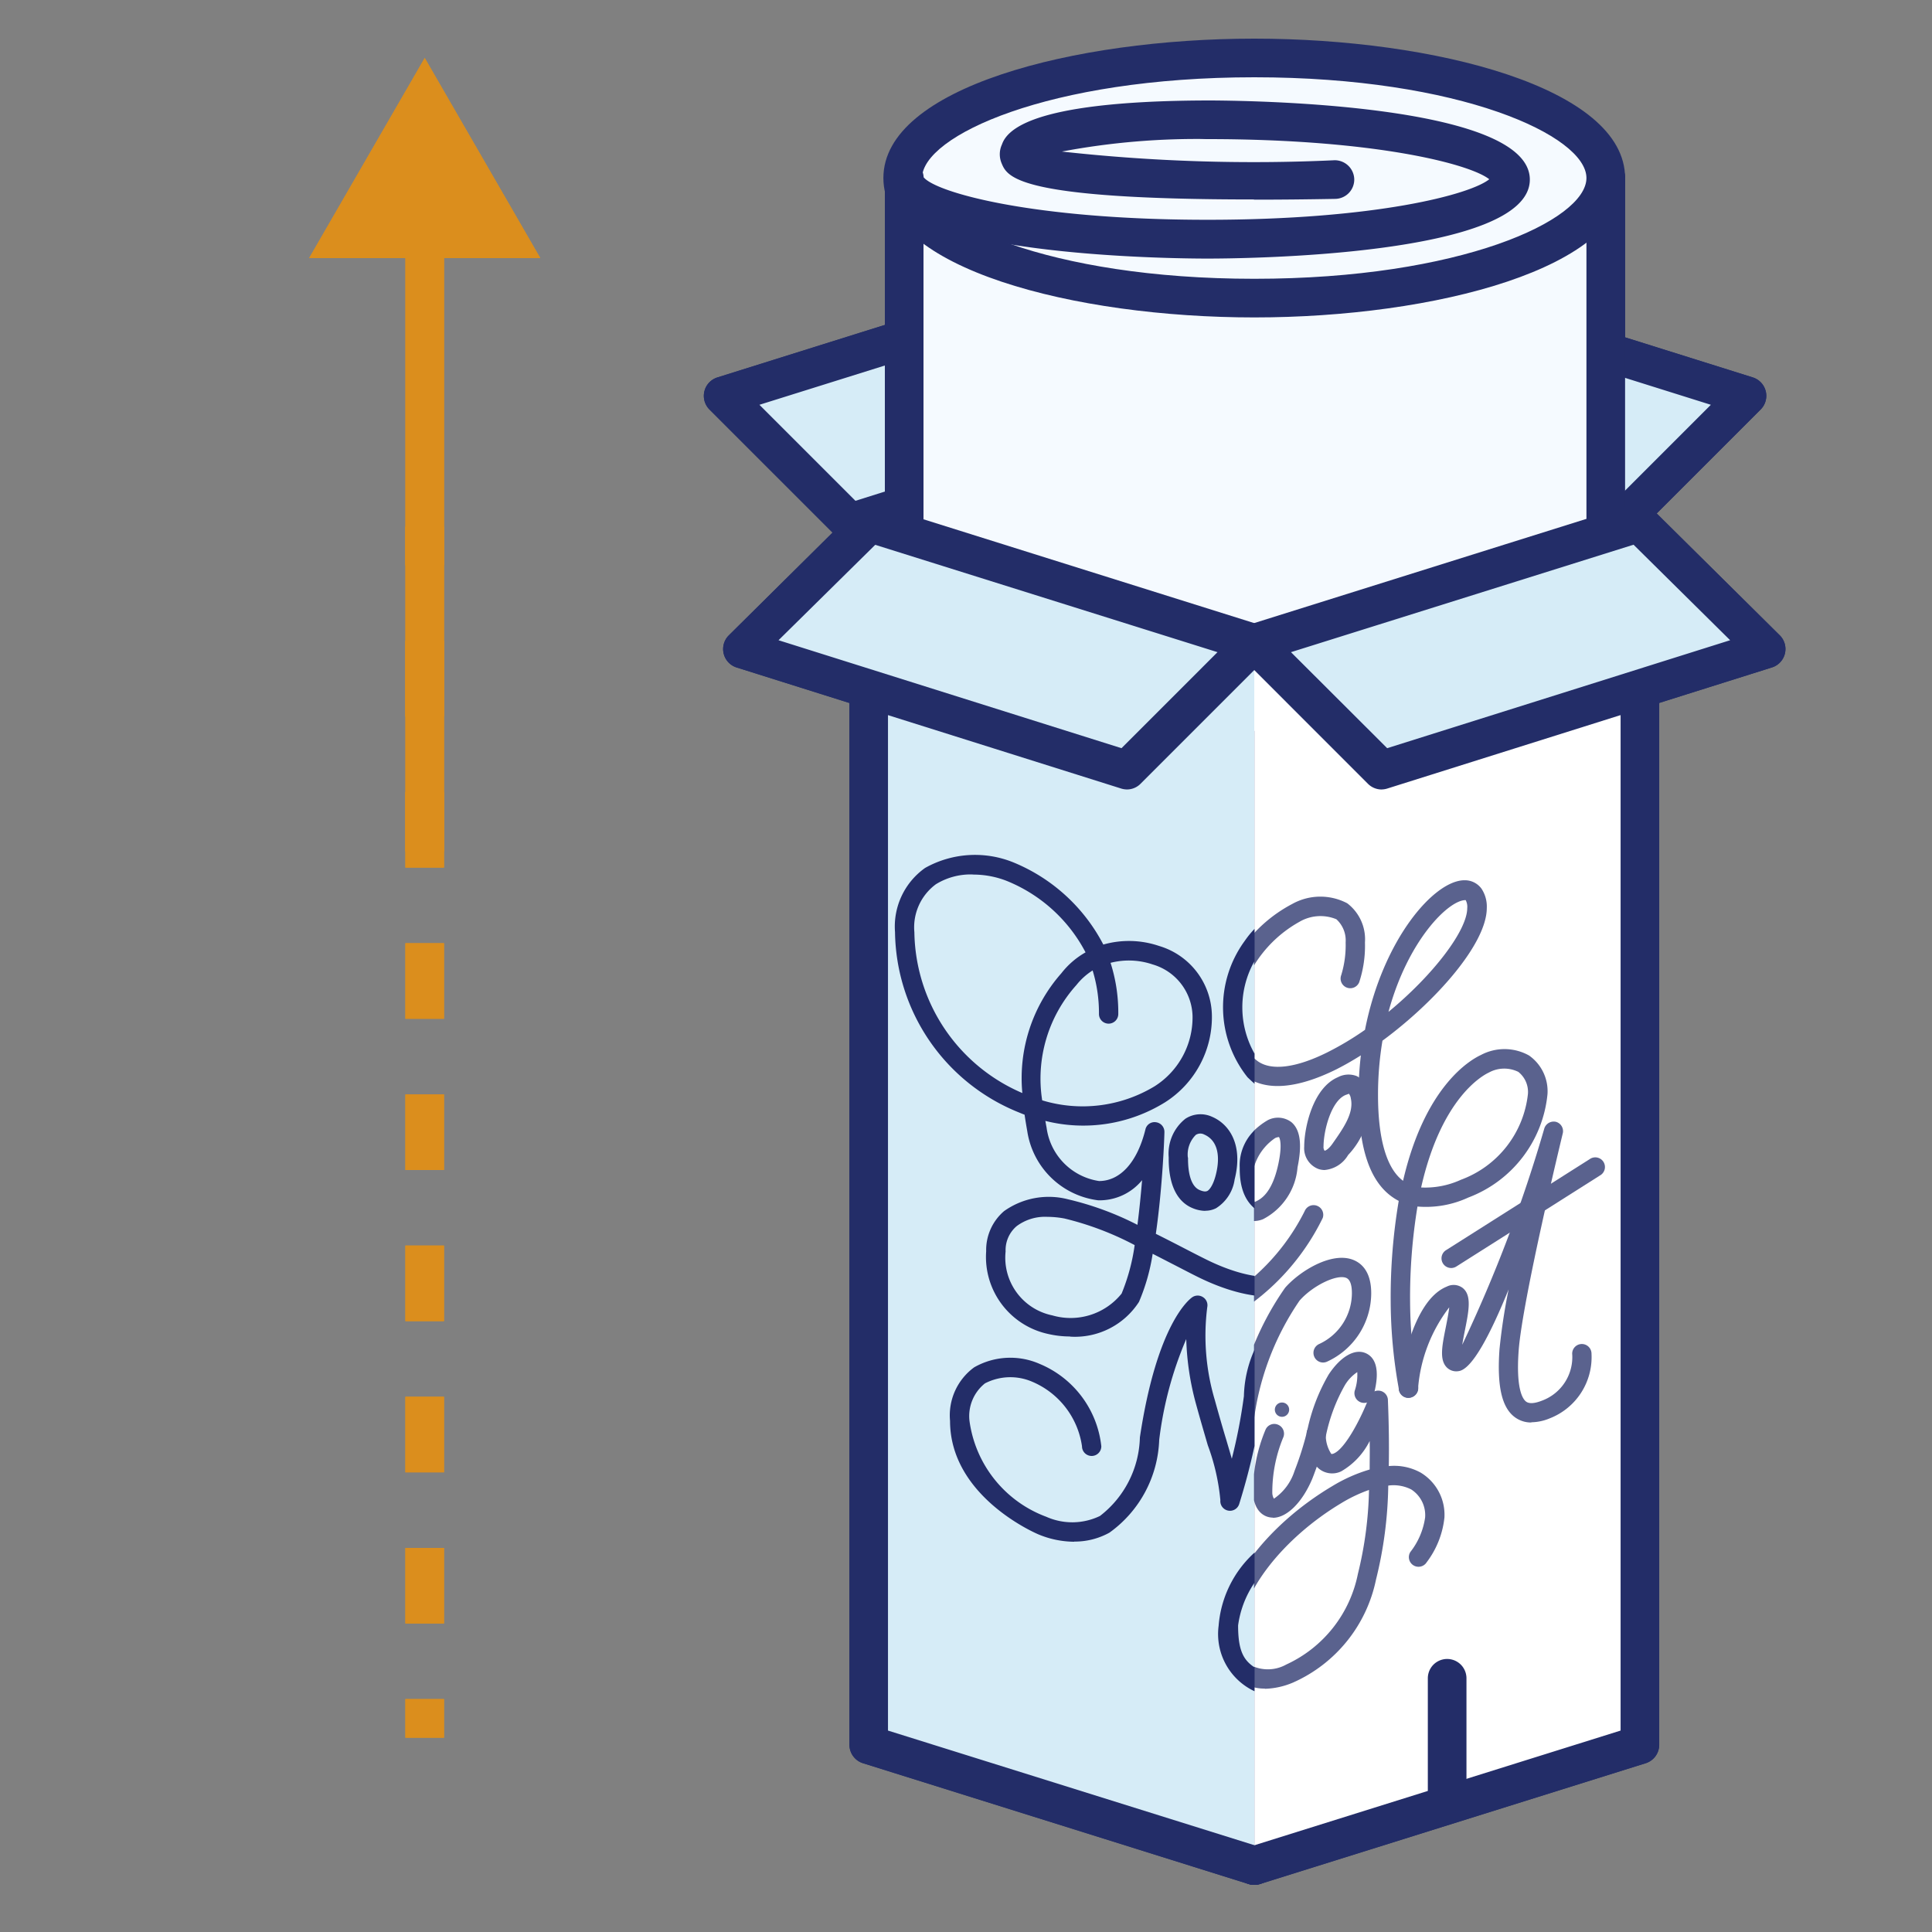 <svg xmlns="http://www.w3.org/2000/svg" xmlns:xlink="http://www.w3.org/1999/xlink" width="50" height="50" viewBox="0 0 50 50">
  <rect x="0" y="0" width="50" height="50" fill="#808080" stroke="none"/>
  <defs>
    <clipPath id="clip-path">
      <rect id="Rectangle_63" data-name="Rectangle 63" width="38.212" height="49.757" fill="none"/>
    </clipPath>
    <clipPath id="clip-path-2">
      <rect id="Rectangle_55" data-name="Rectangle 55" width="38.212" height="49.757" transform="translate(0 0)" fill="none"/>
    </clipPath>
    <clipPath id="clip-path-3">
      <path id="Path_434" data-name="Path 434" d="M24.453,18.025V49.757l9.989-3.1V14.922Z" fill="none"/>
    </clipPath>
    <clipPath id="clip-path-4">
      <path id="Path_445" data-name="Path 445" d="M14.479,46.639l9.988,3.118V18.025l-9.988-3.119Z" fill="none"/>
    </clipPath>
    <clipPath id="clip-path-6">
      <rect id="Rectangle_60" data-name="Rectangle 60" width="19.277" height="35.793" transform="translate(15.165 13.963)" fill="none"/>
    </clipPath>
    <clipPath id="clip-path-7">
      <path id="Path_478" data-name="Path 478" d="M34.442,45.7l-9.989,4.061V18.025l9.989-4.061Z" fill="none"/>
    </clipPath>
    <clipPath id="clip-path-8">
      <path id="Path_489" data-name="Path 489" d="M14.479,45.558l9.988,4.2V18.025l-9.988-4.2Z" fill="none"/>
    </clipPath>
    <clipPath id="clip-_2">
      <rect width="50" height="50"/>
    </clipPath>
  </defs>
  <g id="_2" data-name="2" clip-path="url(#clip-_2)">
    <rect width="50" height="50" fill="none"/>
    <g id="Group_103" data-name="Group 103" transform="translate(8 1)">
      <g id="Group_102" data-name="Group 102" clip-path="url(#clip-path)">
        <path id="Path_403" data-name="Path 403" d="M27.275,6.127,23.975,9.4,33.93,12.53l3.284-3.284Z" fill="#d6ecf7"/>
        <g id="Group_86" data-name="Group 86">
          <g id="Group_85" data-name="Group 85" clip-path="url(#clip-path-2)">
            <path id="Path_404" data-name="Path 404" d="M33.931,13.029a.527.527,0,0,1-.151-.023L23.825,9.872a.5.5,0,0,1-.2-.832l3.3-3.269a.507.507,0,0,1,.5-.122l9.939,3.119a.5.5,0,0,1,.2.831l-3.284,3.284a.494.494,0,0,1-.353.146M24.916,9.167l8.876,2.794,2.485-2.485L27.413,6.694Z" fill="#232d68"/>
            <path id="Path_405" data-name="Path 405" d="M20.656,6.127l3.3,3.269L14,12.53,10.717,9.246Z" fill="#d6ecf7"/>
            <path id="Path_406" data-name="Path 406" d="M14,13.03a.5.5,0,0,1-.354-.147L10.363,9.6a.5.5,0,0,1,.2-.831l9.94-3.118a.508.508,0,0,1,.5.122l3.3,3.268a.5.5,0,0,1-.2.832l-9.955,3.134a.5.5,0,0,1-.15.024M11.654,9.476l2.485,2.485,8.876-2.794L20.518,6.7Z" fill="#232d68"/>
            <path id="Path_407" data-name="Path 407" d="M14.523,12.629l9.939,3.126,9.979-3.126" fill="#f5faff"/>
            <path id="Path_408" data-name="Path 408" d="M24.462,16.255a.505.505,0,0,1-.15-.023l-9.94-3.126a.5.5,0,0,1,.3-.954l9.788,3.079,9.83-3.08a.5.5,0,0,1,.3.956l-9.98,3.126a.532.532,0,0,1-.149.022" fill="#1e306e"/>
            <path id="Path_409" data-name="Path 409" d="M29.452,17.769a.5.5,0,0,1-.5-.5V14.193a.5.5,0,1,1,1,0V17.27a.5.5,0,0,1-.5.5" fill="#1e306e"/>
            <path id="Path_410" data-name="Path 410" d="M29.452,46.011a.5.5,0,0,1-.5-.5V42.434a.5.5,0,1,1,1,0v3.077a.5.5,0,0,1-.5.5" fill="#1e306e"/>
            <rect id="Rectangle_51" data-name="Rectangle 51" width="17.905" height="13.311" transform="translate(15.368 4.605)" fill="#f5faff"/>
            <line id="Line_10" data-name="Line 10" y1="8.922" transform="translate(15.404 3.608)" fill="#f5faff"/>
            <path id="Path_411" data-name="Path 411" d="M15.4,13.029a.5.5,0,0,1-.5-.5V3.607a.5.5,0,1,1,1,0v8.922a.5.5,0,0,1-.5.5" fill="#232d68"/>
            <line id="Line_11" data-name="Line 11" y1="8.922" transform="translate(33.557 3.608)" fill="#f5faff"/>
            <path id="Path_412" data-name="Path 412" d="M33.557,13.029a.5.5,0,0,1-.5-.5V3.607a.5.5,0,0,1,1,0v8.922a.5.5,0,0,1-.5.5" fill="#232d68"/>
            <path id="Path_413" data-name="Path 413" d="M24.463,47.281l-9.979-3.126V12.629l9.979,3.127Z" fill="#d6ecf7"/>
            <path id="Path_414" data-name="Path 414" d="M24.463,47.78a.55.55,0,0,1-.15-.022l-9.978-3.126a.5.5,0,0,1-.351-.478V12.629a.5.5,0,0,1,.649-.478l9.979,3.126a.5.5,0,0,1,.351.478V47.28a.5.5,0,0,1-.2.4.494.494,0,0,1-.3.1m-9.479-3.993L23.963,46.6V16.122l-8.979-2.813Z" fill="#232d68"/>
            <path id="Path_415" data-name="Path 415" d="M24.463,47.281l9.979-3.126V12.629l-9.979,3.127Z" fill="#fff"/>
            <path id="Path_416" data-name="Path 416" d="M24.462,47.78a.5.5,0,0,1-.5-.5V15.755a.5.5,0,0,1,.351-.478l9.979-3.126a.5.5,0,0,1,.649.478V44.154a.5.5,0,0,1-.35.478l-9.98,3.126a.537.537,0,0,1-.149.022m.5-31.658V46.6l8.979-2.813V13.309Z" fill="#232d68"/>
            <path id="Path_417" data-name="Path 417" d="M14.514,12.529l-3.3,3.269,9.955,3.134,3.284-3.284Z" fill="#d6ecf7"/>
            <path id="Path_418" data-name="Path 418" d="M21.169,19.431a.527.527,0,0,1-.151-.023l-9.955-3.134a.5.5,0,0,1-.2-.832l3.3-3.269a.507.507,0,0,1,.5-.122L24.6,15.17a.5.5,0,0,1,.2.831l-3.284,3.284a.494.494,0,0,1-.353.146m-9.015-3.862,8.876,2.794,2.485-2.485L14.651,13.1Z" fill="#232d68"/>
            <path id="Path_419" data-name="Path 419" d="M34.412,12.529l3.3,3.269-9.955,3.134-3.284-3.284Z" fill="#d6ecf7"/>
            <path id="Path_420" data-name="Path 420" d="M27.757,19.432a.5.5,0,0,1-.354-.147L24.119,16a.5.5,0,0,1,.2-.831l9.94-3.118a.507.507,0,0,1,.5.122l3.3,3.268a.5.5,0,0,1-.2.832l-9.955,3.134a.5.5,0,0,1-.15.024M25.41,15.878,27.9,18.363l8.876-2.794-2.5-2.472Z" fill="#232d68"/>
            <path id="Path_421" data-name="Path 421" d="M29.452,46.011a.5.5,0,0,1-.5-.5V42.434a.5.5,0,1,1,1,0v3.077a.5.5,0,0,1-.5.5" fill="#232d68"/>
            <rect id="Rectangle_52" data-name="Rectangle 52" width="1" height="16.234" transform="translate(2.492 4.805)" fill="#db8e1d"/>
            <path id="Path_422" data-name="Path 422" d="M5.983,5.68,2.992.5,0,5.68Z" fill="#db8e1d"/>
            <rect id="Rectangle_53" data-name="Rectangle 53" width="1" height="1" transform="translate(2.491 42.972)" fill="#db8e1d"/>
            <path id="Path_423" data-name="Path 423" d="M3.491,41.016h-1V39.06h1Zm0-3.912h-1V35.148h1Zm0-3.913h-1V31.235h1Zm0-3.912h-1V27.323h1Zm0-3.913h-1V23.41h1Zm0-3.913h-1V19.5h1Zm0-3.912h-1V15.585h1Z" fill="#db8e1d"/>
            <rect id="Rectangle_54" data-name="Rectangle 54" width="1" height="1" transform="translate(2.491 12.628)" fill="#db8e1d"/>
          </g>
        </g>
        <g id="Group_88" data-name="Group 88">
          <g id="Group_87" data-name="Group 87" clip-path="url(#clip-path-3)">
            <path id="Path_424" data-name="Path 424" d="M18.4,38.036a1.338,1.338,0,0,1-.212-.017c-.294-.052-.977-.3-.977-1.518a3.485,3.485,0,0,1,1.864-2.7,1.3,1.3,0,0,1-.805-.951,2.736,2.736,0,0,1-2.359-.326,2.735,2.735,0,0,1-1-2.365,4.636,4.636,0,0,1,3.007-3.941,2.652,2.652,0,0,1,2.305.2c.026.019.051.038.075.059a2.735,2.735,0,0,1,2.246-.933,1.166,1.166,0,0,1,.857,1.247,5.814,5.814,0,0,1-1.421,3.375.5.5,0,0,1,.226.433c0,.075-.035,1.117-.162,2.279a6.52,6.52,0,0,0,.631-.192,4.605,4.605,0,0,0,2.86-2.278.5.5,0,1,1,.93.369,5.552,5.552,0,0,1-3.446,2.848,9.482,9.482,0,0,1-1.118.318,8.494,8.494,0,0,1-.341,1.431c-.392,1.084-1.969,2.671-3.164,2.671m2.447-3.862a4.787,4.787,0,0,0-1.124.4A2.622,2.622,0,0,0,18.21,36.5c0,.252.046.515.149.532.529.1,1.927-1.076,2.262-2.007a6.09,6.09,0,0,0,.225-.852m-1.631-1.682.018.08c.064.3.256.288.286.3.4,0,1.079-.532,1.491-1.657a7.78,7.78,0,0,1-1.8,1.279m-.224-5.454a2.737,2.737,0,0,0-.773.13,3.661,3.661,0,0,0-2.3,2.986,1.914,1.914,0,0,0,.589,1.56,1.88,1.88,0,0,0,1.614.137,7.008,7.008,0,0,1,.985-3.767,5.87,5.87,0,0,1,.534-.868l0,0a1.075,1.075,0,0,0-.642-.176m1.061,1.385L20,28.531a6.6,6.6,0,0,0-.891,2.885c1.6-.949,3.3-3.04,3.3-4.634,0-.094-.011-.255-.086-.273a2.128,2.128,0,0,0-1.443.8,3.388,3.388,0,0,1,.177,1.147.5.5,0,0,1-1,0Z" fill="#232d68"/>
            <path id="Path_425" data-name="Path 425" d="M28.451,35.808a.5.5,0,0,1-.489-.4,13.405,13.405,0,0,1-.221-2.358,14.8,14.8,0,0,1,.191-2.475l-.01-.006c-.681-.5-1.013-1.465-1.013-2.943q0-.324.021-.633c-1.237.569-2.228.581-2.868.038a2.267,2.267,0,0,1-.748-2.275,3.489,3.489,0,0,1,2.071-2.5,1.762,1.762,0,0,1,1.623.137,1.517,1.517,0,0,1,.566,1.252,3.75,3.75,0,0,1-.1.882c.619-1.551,1.623-2.472,2.378-2.472a.818.818,0,0,1,.664.318,1.094,1.094,0,0,1,.205.685c0,1.007-1.291,2.405-2.725,3.343a8.218,8.218,0,0,0-.09,1.229,4.022,4.022,0,0,0,.3,1.755,3.921,3.921,0,0,1,2.046-2.746,1.574,1.574,0,0,1,1.445.141,1.461,1.461,0,0,1,.594,1.246,3.272,3.272,0,0,1-3.407,2.9,14.325,14.325,0,0,0-.146,2.131,12.589,12.589,0,0,0,.2,2.162.5.5,0,0,1-.393.588.468.468,0,0,1-.1.01m2.414-8.286a.772.772,0,0,0-.264.049c-.452.167-1.11.843-1.511,2.353a2.308,2.308,0,0,0,.666-.118,2.109,2.109,0,0,0,1.538-1.786.486.486,0,0,0-.166-.426.462.462,0,0,0-.263-.072m-4.722-4.4a1.622,1.622,0,0,0-.461.082,2.518,2.518,0,0,0-1.389,1.749,1.277,1.277,0,0,0,.417,1.313c.309.264.987.192,1.814-.19.193-.089.385-.19.574-.3a7.8,7.8,0,0,1,.258-.929.5.5,0,0,1-.879-.465,2.331,2.331,0,0,0,.1-.743.558.558,0,0,0-.159-.447.464.464,0,0,0-.272-.069m3.579-.03a3.567,3.567,0,0,0-1.279,1.7,3.664,3.664,0,0,0,1.279-1.7" fill="#232d68"/>
            <path id="Path_426" data-name="Path 426" d="M26.3,29.7a.776.776,0,0,1-.238-.037.861.861,0,0,1-.559-.849c0-.419.194-1.667,1.048-1.961a.826.826,0,0,1,.666.011.892.892,0,0,1,.472.66,2.126,2.126,0,0,1-.6,1.734.984.984,0,0,1-.785.442m.432-2.38h0Z" fill="#232d68"/>
            <path id="Path_427" data-name="Path 427" d="M22.633,32.026a.73.73,0,0,1-.443-.145,1.309,1.309,0,0,1-.387-1.1,1.9,1.9,0,0,1,1.1-1.819.82.82,0,0,1,.84.154c.3.271.372.732.228,1.408a1.713,1.713,0,0,1-1.079,1.461.86.86,0,0,1-.261.041m.206-.89h0Zm-.036-.345v.061a1.64,1.64,0,0,0,.191-.536,2.223,2.223,0,0,0,.042-.252,1.234,1.234,0,0,0-.233.727" fill="#232d68"/>
            <path id="Path_428" data-name="Path 428" d="M24.484,30.849a.738.738,0,0,1-.444-.145,1.312,1.312,0,0,1-.386-1.1,1.9,1.9,0,0,1,1.1-1.82.829.829,0,0,1,.838.153c.3.271.371.732.228,1.408a1.717,1.717,0,0,1-1.079,1.462.858.858,0,0,1-.261.04m.206-.89h0Zm.2-1.072a1.23,1.23,0,0,0-.233.728v.057a1.7,1.7,0,0,0,.191-.533,2.223,2.223,0,0,0,.042-.252m-.733.723h0Z" fill="#232d68"/>
            <path id="Path_429" data-name="Path 429" d="M31.7,36.756a1.022,1.022,0,0,1-.653-.219c-.416-.331-.568-.947-.491-2-.42.683-.659.695-.815.7a.587.587,0,0,1-.5-.212.672.672,0,0,1-.156-.356,5.479,5.479,0,0,0-.138.7.5.5,0,1,1-.992-.127c.071-.554.384-2.387,1.434-2.715a.638.638,0,0,1,.84.439c.466-1.09,1.038-2.669,1.5-4.1a.5.5,0,0,1,.961.275c-.01.041-1.038,4.173-1.134,5.465-.073.972.111,1.146.116,1.15a.394.394,0,0,0,.193-.029.78.78,0,0,0,.576-.877.5.5,0,0,1,1,0,1.769,1.769,0,0,1-1.279,1.832,1.53,1.53,0,0,1-.46.075" fill="#232d68"/>
            <path id="Path_430" data-name="Path 430" d="M29.556,32.556a.5.5,0,0,1-.237-.94l3.716-2a.5.5,0,1,1,.475.88l-3.717,2a.508.508,0,0,1-.237.06" fill="#232d68"/>
            <path id="Path_431" data-name="Path 431" d="M18.08,43.169a1.923,1.923,0,0,1-1.156-.336,1.631,1.631,0,0,1-.625-1.4,3.425,3.425,0,0,1,2.273-3.087,1.744,1.744,0,0,1,1.524.192,1.333,1.333,0,0,1,.524,1.109.5.5,0,0,1-1,0c0-.217-.085-.281-.117-.3a.768.768,0,0,0-.634-.042,2.446,2.446,0,0,0-1.57,2.132c0,.433.164.554.218.594a1.592,1.592,0,0,0,1.216.042c.2-.061,1.935-.685,2.351-3.749a10.91,10.91,0,0,1,1.3-4.472.5.5,0,0,1,.9.37,4.741,4.741,0,0,0,.17,2.057l.108.305c.048-.255.09-.521.12-.789a7.085,7.085,0,0,1,1.394-3.549,2.072,2.072,0,0,1,1.995-.647,1.1,1.1,0,0,1,.658,1.14,2.018,2.018,0,0,1-1.343,1.924.5.5,0,0,1-.305-.953,1,1,0,0,0,.648-.971.392.392,0,0,0-.037-.217,1.305,1.305,0,0,0-.893.416A6.191,6.191,0,0,0,24.683,35.9a15.174,15.174,0,0,1-.6,2.729.5.5,0,0,1-.974-.195,3.339,3.339,0,0,0-.3-1.025c-.085-.228-.184-.493-.292-.806-.022-.06-.041-.119-.058-.178a18.154,18.154,0,0,0-.385,2.027c-.487,3.6-2.621,4.439-3.044,4.569a3.364,3.364,0,0,1-.95.144" fill="#232d68"/>
            <path id="Path_432" data-name="Path 432" d="M24.97,38.575a.8.8,0,0,1-.79-.86,4.141,4.141,0,0,1,.342-1.762.5.5,0,0,1,.916.4,3.785,3.785,0,0,0-.25.909c.028-.051.057-.109.086-.173a7.246,7.246,0,0,0,.315-.975,4.58,4.58,0,0,1,.6-1.489c.453-.643.949-.712,1.264-.562.239.115.6.448.33,1.4a.5.5,0,0,1-.947.044,6.233,6.233,0,0,0-.282.871,7.91,7.91,0,0,1-.364,1.112c-.294.674-.762,1.085-1.22,1.085" fill="#232d68"/>
            <path id="Path_433" data-name="Path 433" d="M24.86,42.983a1.462,1.462,0,0,1-.884-.272,1.736,1.736,0,0,1-.623-1.5c0-1.287,1.169-2.783,2.864-3.685a.79.79,0,0,1-.182-.1,1.527,1.527,0,0,1-.465-1.161.5.5,0,0,1,.492-.505h.008a.5.5,0,0,1,.5.491,1.2,1.2,0,0,0,.026.222,4.344,4.344,0,0,0,.616-1.1.489.489,0,0,1,.546-.312.5.5,0,0,1,.419.468c0,.058.034.7.026,1.524a1.747,1.747,0,0,1,.686.242,1.631,1.631,0,0,1,.752,1.431,2.357,2.357,0,0,1-.509,1.271.5.5,0,1,1-.824-.567,1.481,1.481,0,0,0,.333-.7.649.649,0,0,0-.279-.581.661.661,0,0,0-.19-.079,9.678,9.678,0,0,1-.314,2.174,3.579,3.579,0,0,1-2.326,2.64,2.254,2.254,0,0,1-.672.109m2.3-4.8a3.544,3.544,0,0,0-.336.147c-1.434.717-2.475,1.927-2.475,2.876a.881.881,0,0,0,.216.7.788.788,0,0,0,.666.012c.544-.169,1.225-.546,1.668-1.98a8.2,8.2,0,0,0,.261-1.754" fill="#232d68"/>
          </g>
        </g>
        <g id="Group_90" data-name="Group 90">
          <g id="Group_89" data-name="Group 89" clip-path="url(#clip-path-4)">
            <path id="Path_435" data-name="Path 435" d="M19.323,34.507a2.444,2.444,0,0,1-.533-.057A2.027,2.027,0,0,1,17.21,32.3a1.665,1.665,0,0,1,.53-1.235,2.123,2.123,0,0,1,1.271-.521,2.309,2.309,0,0,1-.759-1.331c-.015-.078-.029-.156-.042-.233a4.613,4.613,0,0,1-3.3-4.458,2.238,2.238,0,0,1,.886-1.908,2.884,2.884,0,0,1,2.419-.379,4.185,4.185,0,0,1,2.3,1.743,2.516,2.516,0,0,1,1.512,0A1.9,1.9,0,0,1,23.4,25.812,3.1,3.1,0,0,1,22.07,28.35c-.037.027-.073.053-.111.079a.5.5,0,0,1,.25.447c-.006.2-.046,1.329-.195,2.458a8.446,8.446,0,0,0,.961.325c.635.163,2.16.458,2.586-.349a.5.5,0,1,1,.884.467c-.542,1.027-1.863,1.326-3.72.851a8.771,8.771,0,0,1-.881-.288,4.787,4.787,0,0,1-.3.969,2.5,2.5,0,0,1-2.222,1.2m-.055-2.978a1.233,1.233,0,0,0-.848.267.653.653,0,0,0-.21.5c0,.664.268,1.06.8,1.177a1.6,1.6,0,0,0,1.633-.587,4.307,4.307,0,0,0,.261-.921,5.541,5.541,0,0,0-1.457-.429c-.059-.005-.118-.008-.175-.008m1.567-.66.217.082c.008-.067.015-.135.022-.2a1.619,1.619,0,0,1-.239.12m-1.566-1.7a1.082,1.082,0,0,0,.92.833c.448.008.811-.422,1.011-1.163a4.587,4.587,0,0,1-1.931.33m-.153-1.014a3.4,3.4,0,0,0,2.362-.606,2.123,2.123,0,0,0,.925-1.733.9.9,0,0,0-.678-.882,1.529,1.529,0,0,0-.813-.028,4.287,4.287,0,0,1,.14,1.115.5.5,0,0,1-1,0,3.5,3.5,0,0,0-.042-.548c-.02.023-.038.048-.056.072a3.6,3.6,0,0,0-.838,2.61m-1.7-5.03a1.763,1.763,0,0,0-1.027.3,1.263,1.263,0,0,0-.479,1.1A3.612,3.612,0,0,0,18.1,27.87a4.589,4.589,0,0,1,1.039-2.916,2.632,2.632,0,0,1,.488-.511,3.113,3.113,0,0,0-1.711-1.256,1.728,1.728,0,0,0-.5-.066" fill="#232d68"/>
            <path id="Path_436" data-name="Path 436" d="M28.452,38.294a.5.5,0,0,1-.491-.412,15.954,15.954,0,0,1-.22-2.479,12.758,12.758,0,0,1,.2-2.444,5.315,5.315,0,0,1-1.036-3.5,8.168,8.168,0,0,1,.055-.972,4.026,4.026,0,0,1-2.992-1.606c-.824-1.217-.942-2.448-.314-3.291a1.846,1.846,0,0,1,2.025-.672,2.5,2.5,0,0,1,1.891,2.347,2.337,2.337,0,0,1-.192,1.083.5.5,0,0,1-.887-.459,1.812,1.812,0,0,0,.079-.624,1.49,1.49,0,0,0-1.19-1.392.839.839,0,0,0-.924.312c-.362.489-.235,1.286.34,2.135A3.133,3.133,0,0,0,27.162,27.5a4.108,4.108,0,0,1,.516-1.143A2.147,2.147,0,0,1,29.4,25.286a1.3,1.3,0,0,1,1.323,1.356c0,.73-.6,1.331-1.635,1.651a5.252,5.252,0,0,1-1.12.208,7.163,7.163,0,0,0-.06.959,5.294,5.294,0,0,0,.416,2.254,2.729,2.729,0,0,1,.786-1.059,1.647,1.647,0,0,1,1.441-.32,2.447,2.447,0,0,1,1.743,2.253,1.638,1.638,0,0,1-.64,1.363,2.12,2.12,0,0,1-1.9.2,4.024,4.024,0,0,1-.923-.418,13.492,13.492,0,0,0-.092,1.669,15.211,15.211,0,0,0,.2,2.3.5.5,0,0,1-.4.58.555.555,0,0,1-.089.008m.591-5.635a2.9,2.9,0,0,0,1.011.538,1.17,1.17,0,0,0,1.008-.052.65.65,0,0,0,.233-.557,1.456,1.456,0,0,0-.99-1.284.655.655,0,0,0-.581.141,2.27,2.27,0,0,0-.681,1.214m.358-6.373a1.2,1.2,0,0,0-.893.624,2.846,2.846,0,0,0-.283.554,4.21,4.21,0,0,0,.571-.127c.555-.171.928-.45.928-.695,0-.294-.176-.356-.323-.356" fill="#232d68"/>
            <path id="Path_437" data-name="Path 437" d="M26.494,30.911a.838.838,0,0,1-.389-.1,1.2,1.2,0,0,1-.6-1.036,1.84,1.84,0,0,1,.564-1.39.9.9,0,0,1,.781-.137,1.163,1.163,0,0,1,.844,1,1.386,1.386,0,0,1-.719,1.508.824.824,0,0,1-.479.155m.238-2.172-.152.477c.019.033-.077.308-.077.563a.2.2,0,0,0,.015.071c.21-.16.229-.224.192-.414a.353.353,0,0,0-.095-.214H26.6l-.015,0Z" fill="#232d68"/>
            <path id="Path_438" data-name="Path 438" d="M22.935,30.972a1.139,1.139,0,0,1-.338-.054c-.3-.095-.805-.412-.794-1.48a1.457,1.457,0,0,1,.527-1.21.981.981,0,0,1,.873-.142c.523.164,1.037.746.766,1.844a1.35,1.35,0,0,1-.591.926.891.891,0,0,1-.443.116M22.8,29.448c0,.394.085.5.1.517a1.1,1.1,0,0,0,.1-.273c.066-.266.08-.6-.093-.651a.656.656,0,0,0-.1.407" fill="#232d68"/>
            <path id="Path_439" data-name="Path 439" d="M24.786,30.949a1.139,1.139,0,0,1-.338-.054c-.3-.094-.805-.412-.794-1.48a1.455,1.455,0,0,1,.525-1.209.972.972,0,0,1,.874-.143c.523.164,1.037.745.767,1.844a1.35,1.35,0,0,1-.592.926.89.89,0,0,1-.442.116m-.03-1.931a.645.645,0,0,0-.1.407c0,.394.085.505.1.516a1.006,1.006,0,0,0,.1-.272c.066-.267.08-.6-.093-.651m-.6.4h0Z" fill="#232d68"/>
            <path id="Path_440" data-name="Path 440" d="M32.363,41.47a1.682,1.682,0,0,1-.5-.083c-.985-.308-1.425-1.231-1.306-2.748.014-.183.046-.406.09-.656a1.554,1.554,0,0,1-.61.517.685.685,0,0,1-.57-.048c-.552-.317-.394-.995-.29-1.443,0-.014.007-.029.011-.045a3.931,3.931,0,0,0-.244.9.5.5,0,0,1-.99-.139c.034-.246.239-1.5.911-1.925a.964.964,0,0,1,.82-.106c.577.179.611.7.547,1.14a27.094,27.094,0,0,0,1.507-3.177.5.5,0,0,1,.943.328,39.917,39.917,0,0,0-1.129,4.732c-.116,1.489.391,1.648.607,1.715a.479.479,0,0,0,.23.034.844.844,0,0,0,.049-.334.5.5,0,0,1,1,0,1.333,1.333,0,0,1-.463,1.144,1.017,1.017,0,0,1-.617.194" fill="#232d68"/>
            <path id="Path_441" data-name="Path 441" d="M33.274,36.045l-.043,0-3.717-.315a.5.5,0,0,1-.456-.54.517.517,0,0,1,.54-.456l3.717.315a.5.5,0,0,1-.041,1" fill="#232d68"/>
            <path id="Path_442" data-name="Path 442" d="M19.469,39.659a2.548,2.548,0,0,1-.737-.108,3.265,3.265,0,0,1-2.434-2.89,1.884,1.884,0,0,1,.725-1.615,2.17,2.17,0,0,1,1.846-.275,2.506,2.506,0,0,1,1.75,2.172.5.5,0,0,1-1,0,1.521,1.521,0,0,0-1.048-1.217,1.189,1.189,0,0,0-.956.125.946.946,0,0,0-.317.81c0,1.378,1.715,1.93,1.733,1.935a1.375,1.375,0,0,0,1.107-.122,2.687,2.687,0,0,0,.946-1.954c.43-2.9,1.241-3.684,1.4-3.811a.5.5,0,0,1,.8.482,5.325,5.325,0,0,0,.181,2.2c.061.209.117.4.17.579.018-.115.036-.231.051-.35a3.738,3.738,0,0,1,1.559-2.876,1.961,1.961,0,0,1,1.7.242,1.724,1.724,0,0,1,.782,1.483A1.32,1.32,0,0,1,27.25,35.6a1.385,1.385,0,0,1-1.156.169.5.5,0,0,1,.289-.957.409.409,0,0,0,.272-.015c.037-.029.08-.132.08-.332a.726.726,0,0,0-.334-.65,1.008,1.008,0,0,0-.764-.153,3.031,3.031,0,0,0-.956,2.075,9.927,9.927,0,0,1-.616,2.4.5.5,0,0,1-.959-.233,5.552,5.552,0,0,0-.308-1.256c-.084-.28-.183-.6-.291-.984-.051-.177-.092-.349-.126-.514a13.251,13.251,0,0,0-.308,1.519,3.564,3.564,0,0,1-1.4,2.655,2.238,2.238,0,0,1-1.2.337" fill="#232d68"/>
            <path id="Path_443" data-name="Path 443" d="M25.2,38.958a.964.964,0,0,1-.212-.024,1.128,1.128,0,0,1-.806-1.086,2.906,2.906,0,0,1,.372-1.628.5.5,0,0,1,.857.515,1.967,1.967,0,0,0-.232,1.031.488.488,0,0,0,.045.182c.006-.022.042-.058.081-.123a3.78,3.78,0,0,0,.294-.73,2.467,2.467,0,0,1,.69-1.241.963.963,0,0,1,1.173-.077,1.231,1.231,0,0,1,.315,1.482.5.5,0,0,1-.945-.326.522.522,0,0,0,.035-.356,5.1,5.1,0,0,0-.317.829,4.557,4.557,0,0,1-.387.933,1.151,1.151,0,0,1-.963.619" fill="#232d68"/>
            <path id="Path_444" data-name="Path 444" d="M26.008,43.577a2.705,2.705,0,0,1-2.654-2.747,1.92,1.92,0,0,1,.657-1.48,3.05,3.05,0,0,1,2.11-.664,2.047,2.047,0,0,1-.552-1.423.5.5,0,0,1,.494-.505h.006a.5.5,0,0,1,.5.493,1.047,1.047,0,0,0,.2.67,1.948,1.948,0,0,0,.466-.6.5.5,0,0,1,.944.206c.007.156.041.885.024,1.744a2.969,2.969,0,0,1,1.439,2.363,1.441,1.441,0,0,1-.6,1.11.5.5,0,0,1-.639-.77c.153-.127.241-.251.241-.34a1.721,1.721,0,0,0-.5-1.122,6.3,6.3,0,0,1-.3,1.571,1.963,1.963,0,0,1-1.839,1.494m.061-3.891a2.137,2.137,0,0,0-1.4.412.926.926,0,0,0-.32.732,1.658,1.658,0,0,0,1.178,1.664c.6.187,1.041.123,1.381-.769a6.977,6.977,0,0,0,.267-1.853,2.833,2.833,0,0,0-.636-.157,4.115,4.115,0,0,0-.475-.029m1.1-.867.035.01V38.8l-.035.017" fill="#232d68"/>
          </g>
        </g>
        <g id="Group_97" data-name="Group 97">
          <g id="Group_96" data-name="Group 96" clip-path="url(#clip-path-2)">
            <path id="Path_446" data-name="Path 446" d="M27.275,6.127,23.975,9.4,33.93,12.53l3.284-3.284Z" fill="#d6ecf7"/>
            <path id="Path_447" data-name="Path 447" d="M33.931,13.029a.527.527,0,0,1-.151-.023L23.825,9.872a.5.5,0,0,1-.2-.832l3.3-3.269a.507.507,0,0,1,.5-.122l9.939,3.119a.5.5,0,0,1,.2.831l-3.284,3.284a.494.494,0,0,1-.353.146M24.916,9.167l8.876,2.794,2.485-2.485L27.413,6.694Z" fill="#232d68"/>
            <path id="Path_448" data-name="Path 448" d="M20.656,6.127l3.3,3.269L14,12.53,10.717,9.246Z" fill="#d6ecf7"/>
            <path id="Path_449" data-name="Path 449" d="M14,13.03a.5.5,0,0,1-.354-.147L10.363,9.6a.5.5,0,0,1,.2-.831l9.94-3.118a.508.508,0,0,1,.5.122l3.3,3.268a.5.5,0,0,1-.2.832l-9.955,3.134a.5.5,0,0,1-.15.024M11.654,9.476l2.485,2.485,8.876-2.794L20.518,6.7Z" fill="#232d68"/>
            <path id="Path_450" data-name="Path 450" d="M14.523,12.629l9.939,3.126,9.979-3.126" fill="#f5faff"/>
            <path id="Path_451" data-name="Path 451" d="M24.462,16.255a.505.505,0,0,1-.15-.023l-9.94-3.126a.5.5,0,0,1,.3-.954l9.788,3.079,9.83-3.08a.5.5,0,0,1,.3.956l-9.98,3.126a.532.532,0,0,1-.149.022" fill="#1e306e"/>
            <path id="Path_452" data-name="Path 452" d="M29.452,17.769a.5.5,0,0,1-.5-.5V14.193a.5.5,0,1,1,1,0V17.27a.5.5,0,0,1-.5.5" fill="#1e306e"/>
            <path id="Path_453" data-name="Path 453" d="M29.452,46.011a.5.5,0,0,1-.5-.5V42.434a.5.5,0,1,1,1,0v3.077a.5.5,0,0,1-.5.5" fill="#1e306e"/>
            <rect id="Rectangle_56" data-name="Rectangle 56" width="18.189" height="13.878" transform="translate(15.368 4.038)" fill="#f5faff"/>
            <line id="Line_12" data-name="Line 12" y1="8.922" transform="translate(15.404 3.608)" fill="#f5faff"/>
            <path id="Path_454" data-name="Path 454" d="M15.4,13.029a.5.5,0,0,1-.5-.5V3.607a.5.5,0,1,1,1,0v8.922a.5.5,0,0,1-.5.5" fill="#232d68"/>
            <line id="Line_13" data-name="Line 13" y1="8.922" transform="translate(33.557 3.608)" fill="#f5faff"/>
            <path id="Path_455" data-name="Path 455" d="M33.557,13.029a.5.5,0,0,1-.5-.5V3.607a.5.5,0,0,1,1,0v8.922a.5.5,0,0,1-.5.5" fill="#232d68"/>
            <path id="Path_456" data-name="Path 456" d="M24.463,47.281l-9.979-3.126V12.629l9.979,3.127" fill="#d6ecf7"/>
            <path id="Path_457" data-name="Path 457" d="M24.462,47.78a.507.507,0,0,1-.149-.022l-9.979-3.126a.5.5,0,0,1-.351-.478V12.629a.5.5,0,0,1,.65-.478l9.978,3.126a.5.5,0,1,1-.3.955l-9.33-2.923V43.787L24.611,46.8a.5.5,0,0,1-.149.978" fill="#232d68"/>
            <path id="Path_458" data-name="Path 458" d="M24.463,47.281l9.979-3.126V12.629l-9.979,3.127" fill="#fff"/>
            <path id="Path_459" data-name="Path 459" d="M24.462,47.78a.5.5,0,0,1-.149-.978l9.628-3.015V13.309l-9.33,2.923a.5.5,0,1,1-.3-.955l9.979-3.126a.5.5,0,0,1,.649.478V44.154a.5.5,0,0,1-.35.478l-9.98,3.126a.507.507,0,0,1-.149.022" fill="#232d68"/>
            <path id="Path_460" data-name="Path 460" d="M14.514,12.529l-3.3,3.269,9.955,3.134,3.284-3.284Z" fill="#d6ecf7"/>
            <path id="Path_461" data-name="Path 461" d="M21.169,19.431a.527.527,0,0,1-.151-.023l-9.955-3.134a.5.5,0,0,1-.2-.832l3.3-3.269a.507.507,0,0,1,.5-.122L24.6,15.17a.5.5,0,0,1,.2.831l-3.284,3.284a.494.494,0,0,1-.353.146m-9.015-3.862,8.876,2.794,2.485-2.485L14.651,13.1Z" fill="#232d68"/>
            <path id="Path_462" data-name="Path 462" d="M34.412,12.529l3.3,3.269-9.955,3.134-3.284-3.284Z" fill="#d6ecf7"/>
            <path id="Path_463" data-name="Path 463" d="M27.757,19.432a.5.5,0,0,1-.354-.147L24.119,16a.5.5,0,0,1,.2-.831l9.94-3.118a.507.507,0,0,1,.5.122l3.3,3.268a.5.5,0,0,1-.2.832l-9.955,3.134a.5.5,0,0,1-.15.024M25.41,15.878,27.9,18.363l8.876-2.794-2.5-2.472Z" fill="#232d68"/>
            <path id="Path_464" data-name="Path 464" d="M29.452,46.011a.5.5,0,0,1-.5-.5V42.434a.5.5,0,1,1,1,0v3.077a.5.5,0,0,1-.5.5" fill="#232d68"/>
            <rect id="Rectangle_57" data-name="Rectangle 57" width="1" height="16.234" transform="translate(2.492 4.805)" fill="#db8e1d"/>
            <path id="Path_465" data-name="Path 465" d="M5.983,5.68,2.992.5,0,5.68Z" fill="#db8e1d"/>
            <rect id="Rectangle_58" data-name="Rectangle 58" width="1" height="1" transform="translate(2.491 42.972)" fill="#db8e1d"/>
            <path id="Path_466" data-name="Path 466" d="M3.491,41.016h-1V39.06h1Zm0-3.912h-1V35.148h1Zm0-3.913h-1V31.235h1Zm0-3.912h-1V27.323h1Zm0-3.913h-1V23.41h1Zm0-3.913h-1V19.5h1Zm0-3.912h-1V15.585h1Z" fill="#db8e1d"/>
            <rect id="Rectangle_59" data-name="Rectangle 59" width="1" height="1" transform="translate(2.491 12.628)" fill="#db8e1d"/>
            <g id="Group_95" data-name="Group 95" opacity="0.75">
              <g id="Group_94" data-name="Group 94">
                <g id="Group_93" data-name="Group 93" clip-path="url(#clip-path-6)">
                  <g id="Group_92" data-name="Group 92">
                    <g id="Group_91" data-name="Group 91" clip-path="url(#clip-path-7)">
                      <path id="Path_467" data-name="Path 467" d="M18.326,38.37a.908.908,0,0,1-.149-.012c-.327-.056-.717-.311-.717-1.211A3.717,3.717,0,0,1,19.346,34.4a7.863,7.863,0,0,1,1.889-.789c.047-.352.084-.706.114-1.038A2.531,2.531,0,0,1,19.443,34.1h-.008a.942.942,0,0,1-.936-.819c-.012-.056-.023-.111-.034-.166A2.562,2.562,0,0,1,16.04,33.1a2.3,2.3,0,0,1-.876-2.076,4.909,4.909,0,0,1,2.812-3.95,2.375,2.375,0,0,1,2.114-.02,1.378,1.378,0,0,1,.2.164c.75-.844,1.629-1.381,2.248-1.234.186.041.617.218.617.949,0,2.1-2.25,4.9-4.222,5.96.017.092.035.186.056.281.062.283.213.426.447.426h0c.585,0,1.633-.9,2.025-2.81a.255.255,0,0,1,.275-.2.249.249,0,0,1,.22.256c0,.081-.041,1.316-.2,2.6a9.511,9.511,0,0,0,.984-.375,5.584,5.584,0,0,0,3.025-2.728.25.25,0,0,1,.467.178,6.047,6.047,0,0,1-3.283,3A10.939,10.939,0,0,1,21.687,34a9.307,9.307,0,0,1-.359,1.6c-.379,1.089-1.95,2.771-3,2.771m2.828-4.2a6.5,6.5,0,0,0-1.537.658,3.277,3.277,0,0,0-1.657,2.322c0,.305.052.676.3.718.655.1,2.225-1.366,2.6-2.43a7.847,7.847,0,0,0,.3-1.268M19.2,27.3a2.945,2.945,0,0,0-1.033.231,4.44,4.44,0,0,0-2.5,3.487,1.9,1.9,0,0,0,.656,1.661,2.13,2.13,0,0,0,1.967-.038c.033-.014.066-.027.1-.042a6.88,6.88,0,0,1,.939-3.931,6.15,6.15,0,0,1,.647-1.064.848.848,0,0,0-.16-.141A1.088,1.088,0,0,0,19.2,27.3m1.026.806a5.824,5.824,0,0,0-.447.776,6.751,6.751,0,0,0-.908,3.469c1.79-1.053,3.787-3.6,3.787-5.424,0-.411-.171-.449-.227-.462-.37-.086-1.156.356-1.847,1.169a2.788,2.788,0,0,1,.222,1.189.25.25,0,0,1-.5,0,2.842,2.842,0,0,0-.08-.717" fill="#232d68"/>
                      <path id="Path_468" data-name="Path 468" d="M28.452,35.174a.252.252,0,0,1-.245-.2,12.835,12.835,0,0,1-.216-2.289,14.928,14.928,0,0,1,.208-2.606,1.321,1.321,0,0,1-.14-.083c-.607-.407-.9-1.276-.9-2.656a8.739,8.739,0,0,1,.06-1.027c-.219.138-.435.261-.644.366-1.013.5-1.824.565-2.338.174a1.835,1.835,0,0,1-.708-1.8,3.663,3.663,0,0,1,1.911-2.657,1.494,1.494,0,0,1,1.425-.02,1.169,1.169,0,0,1,.46,1.014,3.01,3.01,0,0,1-.149,1.03.25.25,0,0,1-.466-.181,2.636,2.636,0,0,0,.115-.849.74.74,0,0,0-.24-.6,1.078,1.078,0,0,0-.957.067,3.208,3.208,0,0,0-1.6,2.26,1.347,1.347,0,0,0,.512,1.339c.351.264,1,.184,1.815-.223a7.758,7.758,0,0,0,.971-.581c.46-2.341,1.789-3.871,2.574-3.871a.531.531,0,0,1,.441.218.834.834,0,0,1,.137.5c0,.919-1.311,2.411-2.7,3.434a8.481,8.481,0,0,0-.115,1.407c0,1.139.224,1.905.648,2.219.566-2.442,1.726-3.122,2.017-3.257a1.3,1.3,0,0,1,1.243.014,1.13,1.13,0,0,1,.478,1A3.191,3.191,0,0,1,30,29.992a2.612,2.612,0,0,1-1.316.233,14.468,14.468,0,0,0-.191,2.46,12.43,12.43,0,0,0,.207,2.189.251.251,0,0,1-.2.295.273.273,0,0,1-.05.005m.328-5.442a2.222,2.222,0,0,0,1.031-.2,2.673,2.673,0,0,0,1.733-2.214.661.661,0,0,0-.248-.578.826.826,0,0,0-.763.018c-.157.073-1.228.649-1.753,2.977m1.148-7.44c-.436,0-1.488,1.033-1.992,2.892,1.157-.953,2.038-2.107,2.038-2.685a.364.364,0,0,0-.04-.206h-.006" fill="#232d68"/>
                      <path id="Path_469" data-name="Path 469" d="M26.279,29.28a.518.518,0,0,1-.151-.024.575.575,0,0,1-.375-.586c0-.465.213-1.51.872-1.792a.589.589,0,0,1,.484-.03.611.611,0,0,1,.336.47,2.054,2.054,0,0,1-.556,1.574.787.787,0,0,1-.61.388m.629-1.974c-.011.007-.071.027-.082.031-.381.156-.573.938-.573,1.333a.158.158,0,0,0,.028.111c.011,0,.094-.027.2-.177.289-.411.563-.8.478-1.178a.246.246,0,0,0-.049-.12m-.176-.2h0Z" fill="#232d68"/>
                      <path id="Path_470" data-name="Path 470" d="M22.609,31.952a.472.472,0,0,1-.265-.08c-.2-.138-.3-.418-.291-.882a1.821,1.821,0,0,1,.907-1.648.568.568,0,0,1,.611.053c.23.192.282.575.158,1.168a1.657,1.657,0,0,1-.89,1.34.611.611,0,0,1-.23.049M22.553,31c0,.387.073.463.074.464.128-.062.444-.191.612-1,.113-.539.019-.674.011-.683a.268.268,0,0,0-.1.026,1.365,1.365,0,0,0-.6,1.191" fill="#232d68"/>
                      <path id="Path_471" data-name="Path 471" d="M24.46,30.6a.473.473,0,0,1-.266-.08c-.2-.138-.3-.418-.29-.882a1.821,1.821,0,0,1,.906-1.648.575.575,0,0,1,.612.052c.229.193.281.575.158,1.169a1.661,1.661,0,0,1-.89,1.34.611.611,0,0,1-.23.049m.641-2.173a.268.268,0,0,0-.1.026,1.365,1.365,0,0,0-.6,1.19h0c0,.387.072.464.073.464.129-.062.444-.19.613-1,.112-.538.018-.674.011-.683m-.947,1.214h0Z" fill="#232d68"/>
                      <path id="Path_472" data-name="Path 472" d="M31.635,35.814a.706.706,0,0,1-.428-.135c-.342-.249-.468-.809-.4-1.763a15.473,15.473,0,0,1,.236-1.546c-.487,1.2-.951,2.065-1.29,2.114a.347.347,0,0,1-.315-.1c-.189-.2-.118-.555-.018-1.05.028-.143.07-.352.086-.5a3.961,3.961,0,0,0-.809,2.126.255.255,0,0,1-.279.216.25.25,0,0,1-.217-.279c.029-.226.307-2.225,1.242-2.6a.388.388,0,0,1,.417.04c.232.192.152.592.05,1.1-.02.1-.048.24-.067.365A37.073,37.073,0,0,0,31.968,28.2a.256.256,0,0,1,.3-.167.25.25,0,0,1,.176.3c-.01.042-1.043,4.3-1.141,5.619-.074,1.011.11,1.261.193,1.322s.226.048.42-.029a1.2,1.2,0,0,0,.772-1.212.25.25,0,1,1,.5,0,1.7,1.7,0,0,1-1.084,1.675,1.268,1.268,0,0,1-.474.1" fill="#232d68"/>
                      <path id="Path_473" data-name="Path 473" d="M29.556,31.816a.25.25,0,0,1-.134-.461L33.139,29a.25.25,0,1,1,.268.421L29.69,31.777a.251.251,0,0,1-.134.039" fill="#232d68"/>
                      <path id="Path_474" data-name="Path 474" d="M17.879,43.542a1.444,1.444,0,0,1-.814-.22,1.293,1.293,0,0,1-.517-1.154,3.6,3.6,0,0,1,2.078-3.025,1.462,1.462,0,0,1,1.324.045.984.984,0,0,1,.419.875.25.25,0,0,1-.5,0,.5.5,0,0,0-.2-.459.985.985,0,0,0-.856,0,3.114,3.114,0,0,0-1.767,2.563.824.824,0,0,0,.3.739,1.824,1.824,0,0,0,1.443-.056c.351-.142,2.115-1.012,2.544-4.22a11.641,11.641,0,0,1,1.257-4.474.252.252,0,0,1,.3-.094.249.249,0,0,1,.156.273,4.913,4.913,0,0,0,.18,2.161c.107.3.2.548.287.764.04.1.077.2.111.292a13.905,13.905,0,0,0,.316-1.706,7.509,7.509,0,0,1,1.318-3.518c.381-.436,1.2-.935,1.751-.727.219.082.478.3.478.868a1.954,1.954,0,0,1-1.149,1.773.248.248,0,0,1-.326-.133.251.251,0,0,1,.132-.328,1.453,1.453,0,0,0,.843-1.312c0-.227-.051-.362-.154-.4-.252-.093-.867.21-1.2.59a7.077,7.077,0,0,0-1.2,3.243,15.939,15.939,0,0,1-.591,2.731.26.26,0,0,1-.286.168.249.249,0,0,1-.2-.264,3.082,3.082,0,0,0-.312-1.1c-.084-.218-.183-.472-.291-.773a4.483,4.483,0,0,1-.235-1.1,16.694,16.694,0,0,0-.691,3.131c-.466,3.483-2.457,4.456-2.851,4.616a3.115,3.115,0,0,1-1.1.229" fill="#232d68"/>
                      <path id="Path_475" data-name="Path 475" d="M24.944,38.276a.429.429,0,0,1-.072-.006c-.119-.017-.4-.113-.443-.6a4.158,4.158,0,0,1,.321-1.665.246.246,0,0,1,.327-.133.25.25,0,0,1,.134.327,3.706,3.706,0,0,0-.284,1.428.313.313,0,0,0,.042.159,1.37,1.37,0,0,0,.533-.717,8.128,8.128,0,0,0,.329-1.044,4.8,4.8,0,0,1,.557-1.456c.31-.466.677-.677.963-.546.2.091.4.355.193,1.1a.249.249,0,0,1-.308.175.252.252,0,0,1-.175-.308,1.274,1.274,0,0,0,.065-.48,1.062,1.062,0,0,0-.321.339,4.47,4.47,0,0,0-.491,1.31,8.412,8.412,0,0,1-.351,1.108c-.259.618-.661,1.013-1.019,1.013" fill="#232d68"/>
                      <path id="Path_476" data-name="Path 476" d="M24.737,42.7a1.084,1.084,0,0,1-.618-.178,1.416,1.416,0,0,1-.516-1.259c0-1.229,1.181-2.793,2.873-3.8a4.067,4.067,0,0,1,.971-.432c0-.263.006-.513,0-.738a1.862,1.862,0,0,1-.74.787.543.543,0,0,1-.527-.036c-.34-.226-.364-.823-.365-.94a.25.25,0,0,1,.247-.253h0a.251.251,0,0,1,.25.247.886.886,0,0,0,.142.53.113.113,0,0,0,.062-.011c.3-.122.718-.931.919-1.466a.248.248,0,0,1,.272-.159.251.251,0,0,1,.212.234c0,.062.039.8.023,1.716a1.42,1.42,0,0,1,.828.171,1.274,1.274,0,0,1,.612,1.158,2.316,2.316,0,0,1-.461,1.162.249.249,0,0,1-.42-.269,1.868,1.868,0,0,0,.381-.893.79.79,0,0,0-.359-.724,1.006,1.006,0,0,0-.595-.1,10.633,10.633,0,0,1-.317,2.432,3.738,3.738,0,0,1-2.142,2.663,1.982,1.982,0,0,1-.74.164m2.692-5.143a3.8,3.8,0,0,0-.7.333C25.208,38.8,24.1,40.22,24.1,41.266a1.029,1.029,0,0,0,.3.845.978.978,0,0,0,.89-.034,3.288,3.288,0,0,0,1.852-2.344,9.841,9.841,0,0,0,.288-2.173" fill="#232d68"/>
                      <path id="Path_477" data-name="Path 477" d="M25.363,35.481a.185.185,0,1,1-.184-.184.184.184,0,0,1,.184.184" fill="#232d68"/>
                    </g>
                  </g>
                </g>
              </g>
            </g>
          </g>
        </g>
        <g id="Group_99" data-name="Group 99">
          <g id="Group_98" data-name="Group 98" clip-path="url(#clip-path-8)">
            <path id="Path_479" data-name="Path 479" d="M19.694,33.588a2.536,2.536,0,0,1-.572-.066,2.039,2.039,0,0,1-1.6-2.14,1.325,1.325,0,0,1,.464-1.039,1.994,1.994,0,0,1,1.651-.306,7.839,7.839,0,0,1,1.8.662c.051-.395.09-.8.12-1.156a1.426,1.426,0,0,1-1.135.521,2.124,2.124,0,0,1-1.837-1.793q-.039-.219-.069-.423c-.052-.019-.1-.039-.153-.061a5.1,5.1,0,0,1-3.2-4.665,1.857,1.857,0,0,1,.779-1.66,2.64,2.64,0,0,1,2.3-.137,4.583,4.583,0,0,1,2.312,2.12,2.423,2.423,0,0,1,1.442.036,1.908,1.908,0,0,1,1.368,1.806,2.613,2.613,0,0,1-1.21,2.239,4.017,4.017,0,0,1-3.1.483c.01.055.019.112.031.17a1.611,1.611,0,0,0,1.358,1.386c.538,0,.987-.47,1.2-1.334a.242.242,0,0,1,.277-.187.251.251,0,0,1,.215.256c0,.085-.045,1.4-.222,2.631.22.11.438.221.649.33s.413.214.608.311c1.379.695,2.469.632,2.91-.164a.251.251,0,0,1,.438.244c-.591,1.057-1.924,1.2-3.573.368-.2-.1-.4-.206-.614-.315-.164-.084-.331-.171-.5-.257a5.159,5.159,0,0,1-.354,1.244,1.971,1.971,0,0,1-1.782.9m-.586-3.1a1.227,1.227,0,0,0-.8.242.816.816,0,0,0-.284.654,1.524,1.524,0,0,0,1.209,1.654,1.694,1.694,0,0,0,1.793-.564,5.135,5.135,0,0,0,.338-1.255,7.811,7.811,0,0,0-1.816-.688,2.4,2.4,0,0,0-.441-.043m-.132-3.014a3.6,3.6,0,0,0,2.9-.362,2.109,2.109,0,0,0,.987-1.823,1.43,1.43,0,0,0-1.032-1.333,1.91,1.91,0,0,0-1.09-.042,4.21,4.21,0,0,1,.2,1.324.25.25,0,0,1-.5,0,3.754,3.754,0,0,0-.164-1.127,1.672,1.672,0,0,0-.42.378,3.622,3.622,0,0,0-.885,2.985m-1.8-5.847a1.715,1.715,0,0,0-.951.253,1.386,1.386,0,0,0-.557,1.244,4.6,4.6,0,0,0,2.794,4.16,4.1,4.1,0,0,1,1.01-3.1,2.1,2.1,0,0,1,.626-.541,3.991,3.991,0,0,0-2.047-1.852,2.38,2.38,0,0,0-.875-.161" fill="#232d68"/>
            <path id="Path_480" data-name="Path 480" d="M28.817,38.486a.25.25,0,0,1-.246-.207,16.653,16.653,0,0,1-.222-2.528,12.224,12.224,0,0,1,.228-2.56,5.615,5.615,0,0,1-1.084-3.649,7.976,7.976,0,0,1,.08-1.15,5.486,5.486,0,0,1-3.287-1.512,2.907,2.907,0,0,1-.075-3.526c.449-.652,1.038-.905,1.573-.678a2.982,2.982,0,0,1,1.865,2.513,2.062,2.062,0,0,1-.167.979.25.25,0,0,1-.437-.243,1.852,1.852,0,0,0,.1-.736,2.5,2.5,0,0,0-1.558-2.052c-.452-.191-.854.335-.968.5a2.43,2.43,0,0,0,.025,2.9A4.939,4.939,0,0,0,27.669,27.9a3.815,3.815,0,0,1,.517-1.249,1.843,1.843,0,0,1,1.489-.919,1.18,1.18,0,0,1,1.212,1.228,1.356,1.356,0,0,1-1.012,1.209,4.442,4.442,0,0,1-1.8.267,7.45,7.45,0,0,0-.079,1.111,5.457,5.457,0,0,0,.754,3.025,2.6,2.6,0,0,1,.9-1.354,1.383,1.383,0,0,1,1.291-.172A2.539,2.539,0,0,1,32.5,33.249a1.3,1.3,0,0,1-.541,1.136,1.861,1.861,0,0,1-1.748,0A4.3,4.3,0,0,1,29,33.635a12.585,12.585,0,0,0-.154,2.116,16.528,16.528,0,0,0,.214,2.442.252.252,0,0,1-.2.289.222.222,0,0,1-.043,0m.311-5.434a3.7,3.7,0,0,0,1.278.875,1.4,1.4,0,0,0,1.279.041A.83.83,0,0,0,32,33.249a2.058,2.058,0,0,0-1.239-1.737.882.882,0,0,0-.834.11,2.415,2.415,0,0,0-.8,1.43m-.953-5.125a3.831,3.831,0,0,0,1.514-.227c.318-.127.7-.36.7-.745a.689.689,0,0,0-.712-.728,1.362,1.362,0,0,0-1.073.7,3.26,3.26,0,0,0-.427,1" fill="#232d68"/>
            <path id="Path_481" data-name="Path 481" d="M26.837,30.672a.614.614,0,0,1-.3-.083,1.051,1.051,0,0,1-.486-.874,1.532,1.532,0,0,1,.473-1.178.63.63,0,0,1,.606-.049,1.043,1.043,0,0,1,.649.864,1.075,1.075,0,0,1-.648,1.237.562.562,0,0,1-.292.083m.023-1.738a.11.11,0,0,0-.062.019,1.113,1.113,0,0,0-.249.762.559.559,0,0,0,.232.439c.054.03.075.015.09.008.333-.2.49-.316.414-.718s-.293-.475-.3-.478l-.031-.011a.243.243,0,0,0-.091-.021" fill="#232d68"/>
            <path id="Path_482" data-name="Path 482" d="M23.193,30.337a.884.884,0,0,1-.339-.075c-.282-.119-.617-.443-.608-1.309a1.153,1.153,0,0,1,.432-1,.715.715,0,0,1,.687-.052c.436.184.818.707.587,1.624a1.048,1.048,0,0,1-.481.744.614.614,0,0,1-.278.065m-.447-1.378c-.005.459.1.758.3.842.12.052.172.037.2.024s.139-.1.22-.42c.132-.525.024-.9-.3-1.04a.215.215,0,0,0-.219.009.717.717,0,0,0-.206.585" fill="#232d68"/>
            <path id="Path_483" data-name="Path 483" d="M25.1,30.52a.876.876,0,0,1-.339-.075c-.3-.125-.685-.388-.677-1.225a1.261,1.261,0,0,1,.493-1.063.736.736,0,0,1,.694-.071c.436.184.818.707.587,1.623a1.047,1.047,0,0,1-.481.746.613.613,0,0,1-.277.065m-.516-1.294c-.006.6.239.7.371.758s.17.036.2.024.14-.1.221-.421c.13-.517.02-.906-.3-1.04a.235.235,0,0,0-.224.028.77.77,0,0,0-.269.651" fill="#232d68"/>
            <path id="Path_484" data-name="Path 484" d="M32.913,42.191a1.386,1.386,0,0,1-.53-.123c-.876-.369-1.248-1.236-1.136-2.652a15.421,15.421,0,0,1,.423-2.146c-.447.8-.927,1.488-1.3,1.6a.444.444,0,0,1-.388-.056c-.379-.258-.26-.754-.156-1.191.091-.379.146-.652.015-.706a.209.209,0,0,0-.208,0c-.28.158-.5.885-.566,1.351a.248.248,0,0,1-.282.212.25.25,0,0,1-.213-.282c.021-.14.21-1.374.814-1.716a.707.707,0,0,1,.648-.029c.532.223.386.836.278,1.283-.056.238-.142.6-.048.663.3-.068,1.319-1.855,2.184-3.911a.25.25,0,0,1,.47.17,38.09,38.09,0,0,0-1.17,4.8c-.123,1.563.415,1.977.831,2.152.215.091.376.107.46.054s.147-.251.147-.521a.25.25,0,0,1,.5,0,1.049,1.049,0,0,1-.371.938.712.712,0,0,1-.4.113" fill="#232d68"/>
            <path id="Path_485" data-name="Path 485" d="M33.772,36.707a.2.2,0,0,1-.048-.005L29.9,35.964a.249.249,0,0,1-.2-.293.239.239,0,0,1,.293-.2l3.821.738a.25.25,0,0,1-.048.495" fill="#232d68"/>
            <path id="Path_486" data-name="Path 486" d="M19.8,38.9a2.439,2.439,0,0,1-.913-.185c-.1-.04-2.3-.992-2.3-2.944a1.538,1.538,0,0,1,.625-1.385,1.888,1.888,0,0,1,1.7-.086,2.614,2.614,0,0,1,1.59,2.13.25.25,0,0,1-.5,0,2.143,2.143,0,0,0-1.284-1.669,1.429,1.429,0,0,0-1.228.041,1.084,1.084,0,0,0-.4.969,3.089,3.089,0,0,0,1.988,2.483,1.65,1.65,0,0,0,1.389-.021A2.646,2.646,0,0,0,21.5,36.2c.438-2.915,1.264-3.564,1.356-3.628a.251.251,0,0,1,.28,0,.247.247,0,0,1,.108.256,5.844,5.844,0,0,0,.194,2.4c.111.4.21.745.3,1.041.052.178.1.337.141.483a14,14,0,0,0,.313-1.619,3.1,3.1,0,0,1,1.469-2.561,1.458,1.458,0,0,1,1.2.354,2.223,2.223,0,0,1,.955,1.751,1.032,1.032,0,0,1-.392.924,1.129,1.129,0,0,1-.979.047.25.25,0,0,1,.19-.463.657.657,0,0,0,.512,0,.635.635,0,0,0,.169-.509,1.735,1.735,0,0,0-.75-1.349,1.127,1.127,0,0,0-.756-.279,2.714,2.714,0,0,0-1.122,2.144,17.451,17.451,0,0,1-.618,2.733.25.25,0,0,1-.487-.1,5.533,5.533,0,0,0-.325-1.421c-.087-.3-.189-.645-.3-1.049a7.073,7.073,0,0,1-.258-1.7,9.488,9.488,0,0,0-.7,2.61,3.085,3.085,0,0,1-1.288,2.4,1.85,1.85,0,0,1-.914.231" fill="#232d68"/>
            <path id="Path_487" data-name="Path 487" d="M25.514,38.808a.682.682,0,0,1-.167-.021.971.971,0,0,1-.659-.938,2.583,2.583,0,0,1,.349-1.489.25.25,0,0,1,.42.27,2.1,2.1,0,0,0-.271,1.178c.024.3.159.464.282.494s.24-.05.341-.208a3.523,3.523,0,0,0,.323-.763,2.079,2.079,0,0,1,.636-1.1.723.723,0,0,1,.873,0,1.049,1.049,0,0,1,.227,1.242.25.25,0,1,1-.47-.168c.13-.364.048-.594-.063-.679a.233.233,0,0,0-.284.015,1.767,1.767,0,0,0-.445.852,4.026,4.026,0,0,1-.375.871.873.873,0,0,1-.717.444" fill="#232d68"/>
            <path id="Path_488" data-name="Path 488" d="M26.574,43.364a4.155,4.155,0,0,1-1.536-.393l-.194-.079a1.634,1.634,0,0,1-1.306-1.818A2.858,2.858,0,0,1,24.687,39a2.905,2.905,0,0,1,1.633-.651,2.468,2.468,0,0,1-.2-.932.249.249,0,0,1,.247-.253h0a.25.25,0,0,1,.25.247c0,.214.083.848.394,1l.084.022H27.1c.25,0,.576-.434.7-.658a.251.251,0,0,1,.47.107c0,.054.028.577.028,1.266a4.974,4.974,0,0,1,1.476,3.112,1.114,1.114,0,0,1-.537.9.25.25,0,0,1-.293-.405.65.65,0,0,0,.33-.5,4.394,4.394,0,0,0-.985-2.394,8.884,8.884,0,0,1-.342,2.568,1.383,1.383,0,0,1-.753.81,1.589,1.589,0,0,1-.62.116m-.132-4.517a2.58,2.58,0,0,0-2.4,2.227c0,.948.292,1.067,1,1.355l.2.081a2.621,2.621,0,0,0,1.77.277.9.9,0,0,0,.481-.534A10.02,10.02,0,0,0,27.8,39.37a2.34,2.34,0,0,0-.788-.437.7.7,0,0,1-.153-.041,1.942,1.942,0,0,0-.414-.045m1.254-.152.1.06c0-.05,0-.1,0-.145-.031.029-.063.058-.1.085" fill="#232d68"/>
          </g>
        </g>
        <g id="Group_101" data-name="Group 101">
          <g id="Group_100" data-name="Group 100" clip-path="url(#clip-path-2)">
            <path id="Path_490" data-name="Path 490" d="M33.557,3.607c0,1.716-4.072,3.107-9.095,3.107s-9.094-1.391-9.094-3.107S19.439.5,24.462.5s9.095,1.391,9.095,3.107" fill="#f5faff"/>
            <path id="Path_491" data-name="Path 491" d="M24.462,7.215c-4.651,0-9.6-1.265-9.6-3.608S19.811,0,24.462,0s9.595,1.265,9.595,3.607-4.944,3.608-9.595,3.608m0-6.215c-5.325,0-8.6,1.519-8.6,2.607s3.27,2.608,8.6,2.608S33.057,4.7,33.057,3.607,29.787,1,24.462,1" fill="#232d68"/>
            <path id="Path_492" data-name="Path 492" d="M23.248,5.692c-.855,0-8.344-.058-8.344-2.049a.5.5,0,0,1,1-.055c.31.385,2.785,1.1,7.347,1.1,4.353,0,6.806-.655,7.291-1.049C30.053,3.249,27.6,2.6,23.248,2.6a.5.5,0,0,1,0-1c.854,0,8.344.058,8.344,2.048S24.1,5.692,23.248,5.692M15.9,3.643h0Z" fill="#232d68"/>
            <path id="Path_493" data-name="Path 493" d="M24.454,4.162c-6.15,0-6.387-.582-6.535-.943a.6.6,0,0,1,.012-.481C18.248,1.8,21,1.6,23.33,1.6a.5.5,0,0,1,0,1,18.863,18.863,0,0,0-3.849.322,45.062,45.062,0,0,0,7.058.225.505.505,0,0,1,.509.492.5.5,0,0,1-.491.508q-1.152.021-2.1.02" fill="#232d68"/>
          </g>
        </g>
      </g>
    </g>
  </g>
</svg>
